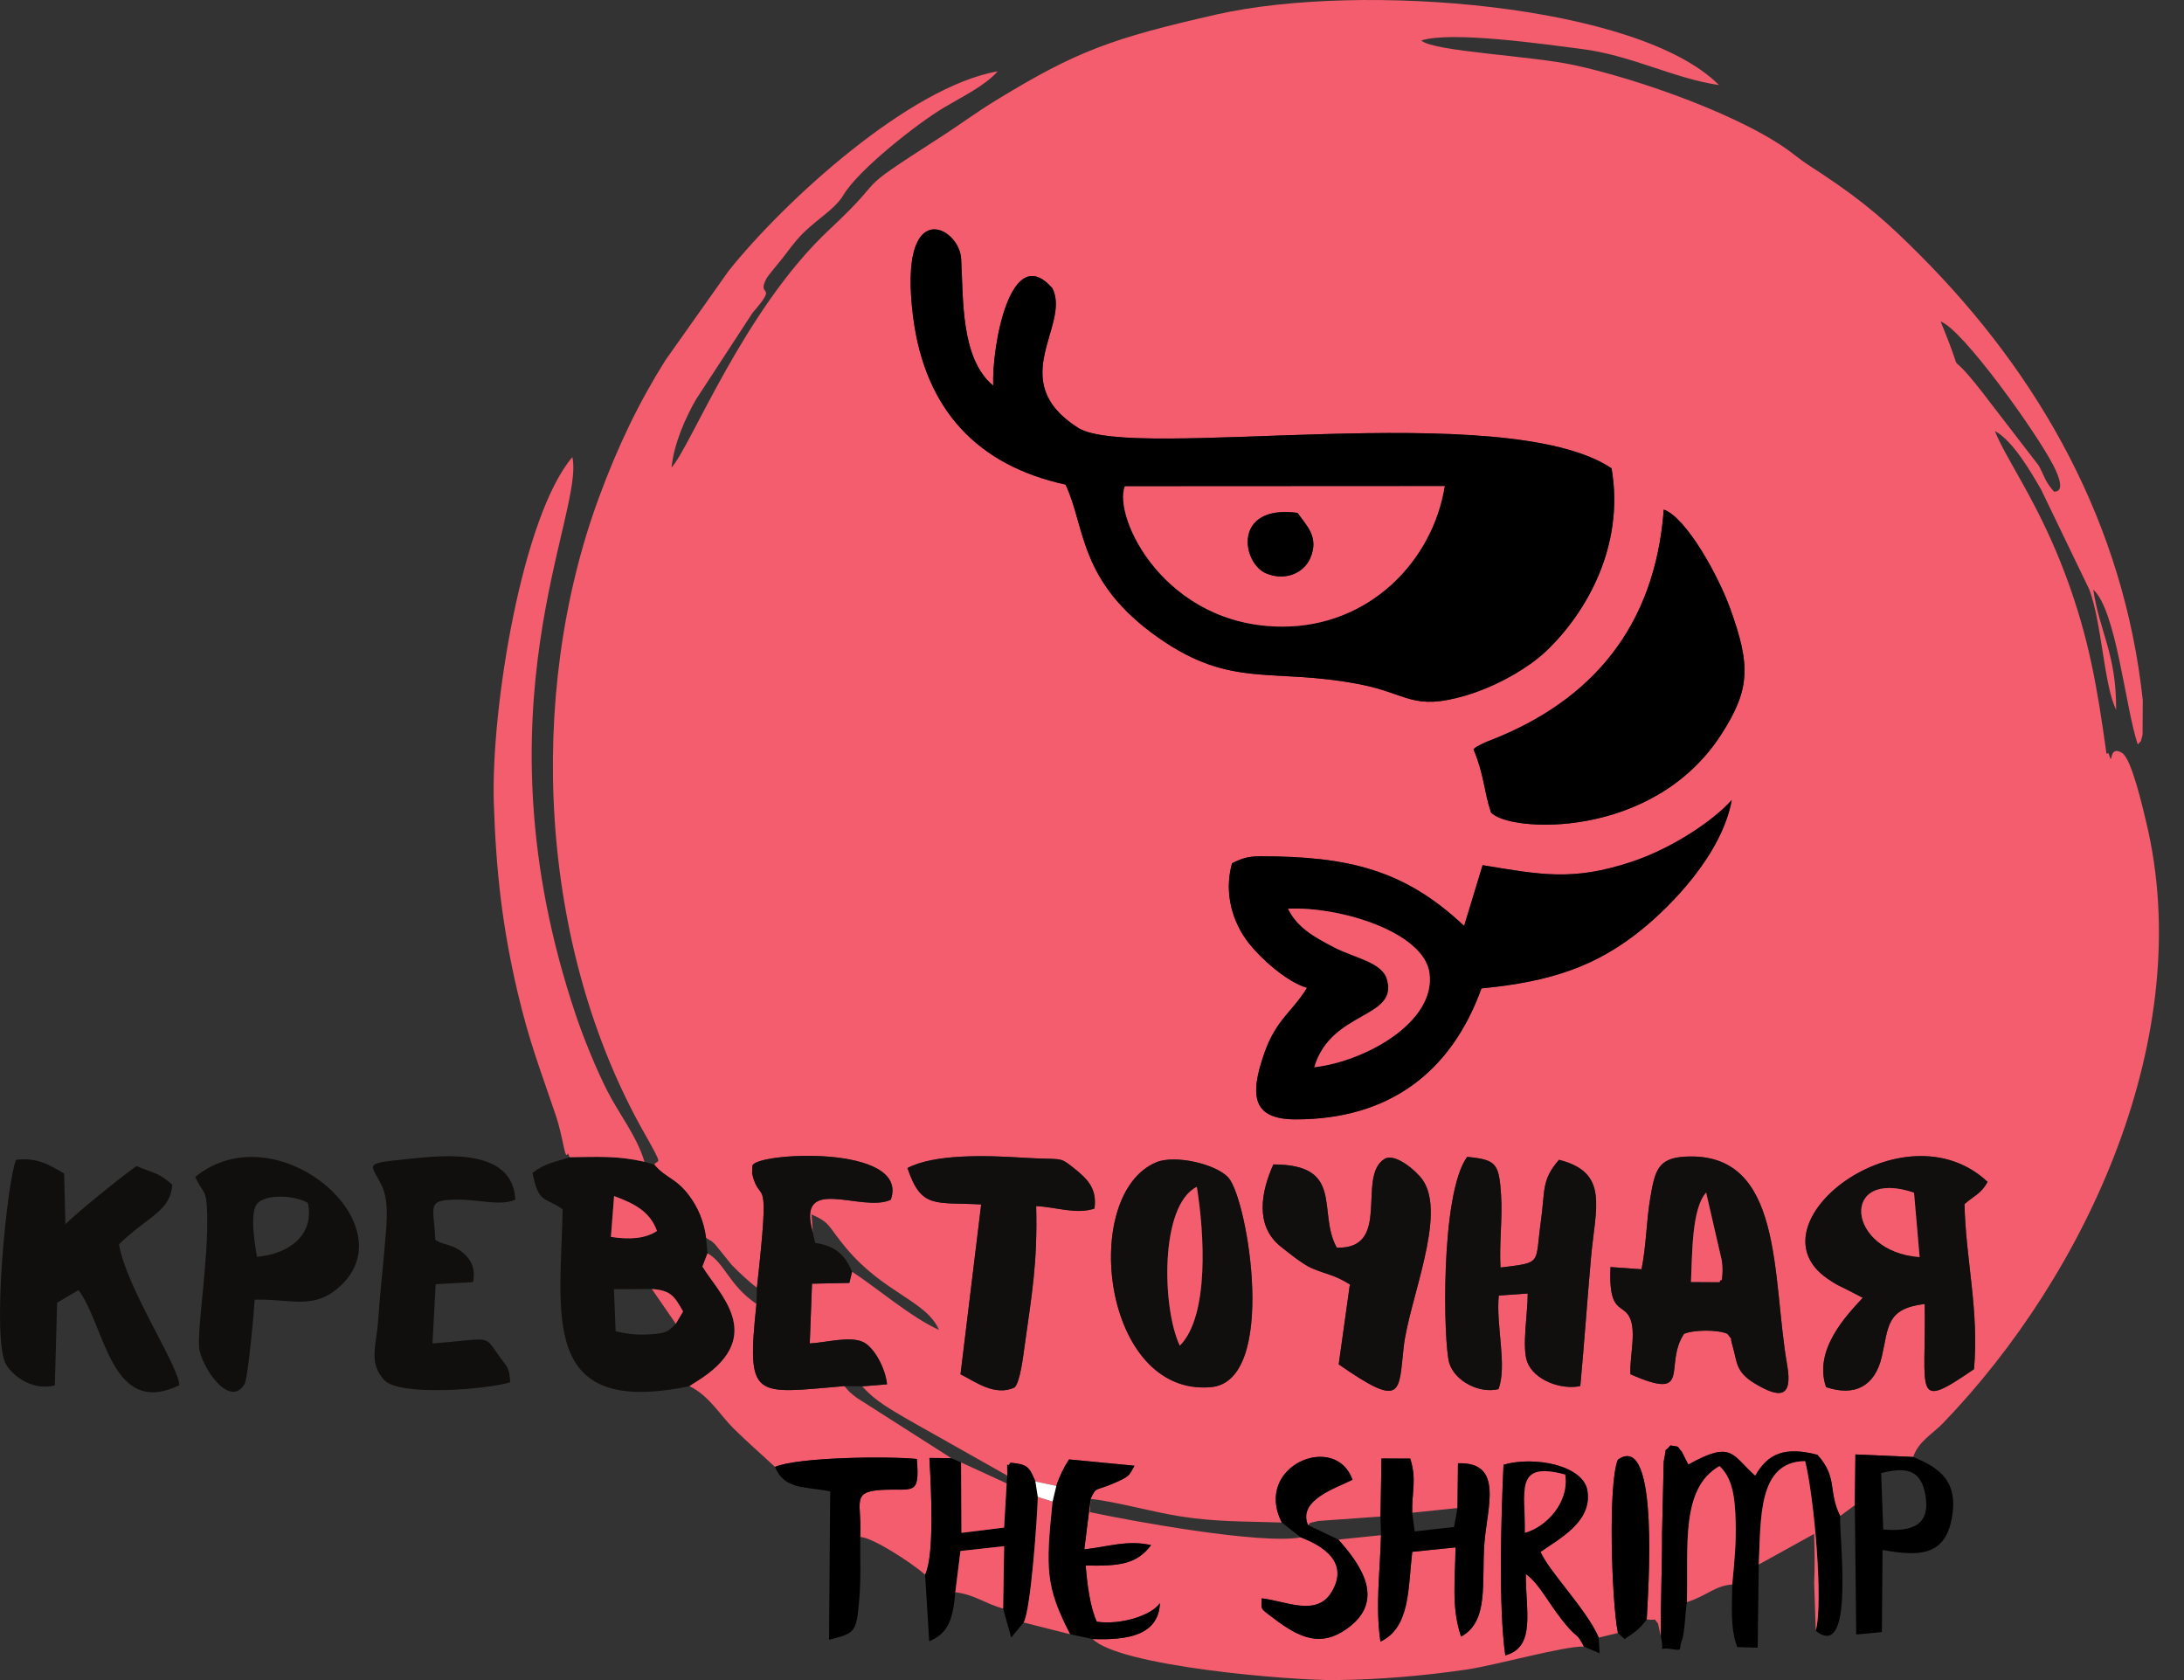 <?xml version="1.0" encoding="UTF-8"?> <svg xmlns="http://www.w3.org/2000/svg" width="39" height="30" viewBox="0 0 39 30" fill="none"><rect x="0" y="0" width="39" height="30" fill="#333333" stroke="none"/> <path fill-rule="evenodd" clip-rule="evenodd" d="M23.356 27.232C23.425 27.196 23.306 27.209 23.541 27.159L24.651 27.08L24.669 26.043L25.182 26.045C25.302 26.418 25.21 26.632 25.218 27.012L26.027 26.928L26.035 26.128C26.861 26.101 26.553 26.922 26.507 27.556C26.454 28.262 26.593 28.953 26.09 29.224C25.912 28.686 25.987 28.224 25.991 27.631L25.219 27.71C25.141 28.357 25.188 29.058 24.651 29.313C24.556 28.685 24.645 28.056 24.661 27.413L23.901 27.491C24.241 27.882 24.799 28.564 24.04 29.092C23.59 29.404 23.226 29.265 22.745 28.899C22.491 28.706 22.528 28.755 22.53 28.541C22.956 28.586 23.509 28.878 23.779 28.427C24.096 27.899 23.627 27.602 23.227 27.452C22.52 27.583 20.202 27.16 19.461 27.001L19.475 26.765C19.938 26.815 20.555 26.994 21.072 27.076C21.709 27.178 22.247 27.165 22.89 27.187C22.371 26.171 23.854 25.564 24.151 26.424C23.863 26.57 23.168 26.784 23.356 27.232V27.232ZM20.649 20.754C20.982 20.615 21.721 20.784 21.938 21.032C22.286 21.431 22.823 24.664 21.623 24.769C19.681 24.94 19.276 21.325 20.649 20.754V20.754ZM29.313 22.665C29.4 22.235 29.397 21.815 29.471 21.379C29.553 20.901 29.608 20.682 30.086 20.654C31.861 20.552 31.636 22.794 31.913 24.371C32.017 24.965 31.781 24.974 31.33 24.701C30.987 24.493 31.02 24.308 30.943 24.05C30.869 23.802 30.97 23.983 30.846 23.817C30.66 23.737 30.239 23.746 30.071 23.818C29.699 24.382 30.237 25.033 29.115 24.539C29.095 24.205 29.25 23.699 29.062 23.463C28.931 23.299 28.723 23.384 28.759 22.625L29.313 22.665H29.313ZM26.758 24.805C26.411 24.89 25.98 24.658 25.881 24.343C25.775 24.006 25.714 21.324 26.199 20.658C26.721 20.708 26.768 20.775 26.804 21.337C26.832 21.767 26.771 22.178 26.794 22.634C27.553 22.538 27.406 22.587 27.516 21.806C27.593 21.254 27.522 21.076 27.839 20.71C28.738 20.938 28.492 21.549 28.41 22.463C28.343 23.222 28.29 23.989 28.219 24.751C27.865 24.822 27.388 24.639 27.27 24.314C27.173 24.047 27.285 23.42 27.28 23.097L26.764 23.134C26.71 23.669 26.918 24.388 26.758 24.805L26.758 24.805ZM23.871 22.279C24.863 22.309 24.22 21.01 24.721 20.696C24.91 20.578 25.293 20.909 25.404 21.068C25.842 21.694 25.161 23.209 25.065 24.054C24.974 24.867 25.057 25.165 23.905 24.362L24.105 22.935C23.806 22.752 23.701 22.764 23.425 22.646C23.261 22.576 22.985 22.351 22.865 22.255C22.405 21.883 22.52 21.276 22.739 20.792C24.021 20.795 23.517 21.64 23.871 22.279V22.279ZM32.945 23.01C32.818 22.948 32.785 22.936 32.636 22.834C31.203 21.858 33.993 19.703 35.492 21.103C35.379 21.317 35.248 21.352 35.08 21.501C35.102 22.489 35.343 23.407 35.25 24.448C34.149 25.205 34.397 24.886 34.37 23.284C33.675 23.369 33.728 23.69 33.602 24.231C33.48 24.749 33.123 24.943 32.608 24.769C32.38 24.101 32.974 23.488 33.264 23.174L32.945 23.01V23.01ZM19.17 20.854C19.43 21.059 19.592 21.23 19.544 21.581C19.21 21.69 18.862 21.553 18.503 21.536C18.529 22.558 18.424 23.11 18.293 24.06C18.273 24.198 18.216 24.69 18.115 24.776C17.764 24.939 17.414 24.67 17.152 24.54L17.521 21.507C16.695 21.462 16.452 21.593 16.205 20.857C16.688 20.602 17.613 20.631 18.253 20.671C18.996 20.718 18.899 20.64 19.17 20.854V20.854ZM26.475 15.449C27.515 15.62 28.084 15.738 29.133 15.39C29.845 15.154 30.585 14.666 30.924 14.285C30.748 15.261 29.832 16.182 29.311 16.603C28.514 17.247 27.71 17.529 26.455 17.649C25.909 19.159 24.793 19.988 23.14 19.988C22.383 19.988 22.297 19.595 22.582 18.792C22.792 18.2 23.084 18.061 23.339 17.64C22.976 17.532 22.516 17.116 22.303 16.846C22.016 16.482 21.848 15.957 22.001 15.414C22.151 15.344 22.255 15.29 22.503 15.29C24.092 15.29 25.09 15.538 26.145 16.534L26.475 15.449ZM26.312 13.379C26.379 13.326 26.315 13.36 26.466 13.283C26.543 13.244 26.55 13.244 26.636 13.211C28.404 12.515 29.553 11.211 29.71 9.099C30.112 9.241 30.687 10.282 30.9 10.876C31.26 11.88 31.257 12.301 30.745 13.101C29.521 15.017 26.93 14.862 26.624 14.506C26.495 14.118 26.504 13.838 26.312 13.379L26.312 13.379ZM36.678 8.779C36.509 8.581 36.525 8.537 36.405 8.312L35.576 7.236C34.565 5.892 35.21 7.091 34.654 5.741C35.045 5.876 36.363 7.72 36.664 8.305C36.934 8.83 36.682 8.772 36.678 8.779H36.678ZM19.028 8.653C17.462 8.313 16.515 7.322 16.304 5.647C16.032 3.479 17.128 4.041 17.163 4.616C17.204 5.299 17.145 6.401 17.736 6.886C17.708 6.202 18.041 4.289 18.792 5.146C19.13 5.807 17.933 6.798 19.249 7.638C20.213 8.253 26.86 7.083 28.778 8.362C29.016 9.753 28.323 10.95 27.606 11.63C27.292 11.928 26.723 12.259 26.168 12.421C25.223 12.697 25.148 12.389 24.29 12.221C22.712 11.911 21.997 12.311 20.679 11.383C19.257 10.382 19.388 9.419 19.028 8.653L19.028 8.653ZM11.683 20.796C11.887 21.04 12.066 21.03 12.305 21.349C12.46 21.557 12.567 21.8 12.608 22.104C12.741 22.189 12.668 22.125 12.775 22.226L13.063 22.583C13.19 22.718 13.409 22.915 13.516 22.995C13.763 20.772 13.579 21.584 13.43 20.955L13.436 20.822C13.438 20.58 16.259 20.418 15.907 21.423C15.393 21.666 14.211 20.949 14.514 22.005L14.492 21.685C14.841 21.839 14.778 21.891 15.11 22.287C15.787 23.095 16.542 23.226 16.768 23.747C16.282 23.532 15.652 22.992 15.216 22.708L15.167 22.908L14.5 22.922L14.46 23.99C14.746 23.975 15.187 23.849 15.421 23.968C15.614 24.067 15.81 24.43 15.84 24.719L15.396 24.755C15.633 25.014 15.817 25.129 16.653 25.596L17.987 26.349C17.988 25.988 17.967 26.258 18.044 26.118C18.36 26.149 18.377 26.196 18.49 26.454L18.863 26.533C18.925 26.345 19.004 26.191 19.09 26.06L20.259 26.173C20.161 26.35 20.171 26.361 19.913 26.475C19.545 26.639 19.584 26.53 19.475 26.765L19.363 27.666C19.775 27.623 20.134 27.492 20.555 27.591C20.29 27.939 19.987 27.964 19.387 27.955C19.415 28.303 19.466 28.693 19.585 28.957C20 29.02 20.554 28.854 20.713 28.627C20.686 29.203 20.131 29.291 19.512 29.267C19.987 29.751 23.02 30.009 23.856 30C24.64 29.991 25.422 29.925 26.196 29.811C26.711 29.735 27.945 29.387 28.285 29.402C28.153 29.153 28.177 29.256 28.005 29.061C27.667 28.676 27.51 28.293 27.247 28.107C27.241 28.758 27.433 29.409 26.88 29.559C26.757 28.7 26.805 27.085 26.848 26.155C27.387 25.997 28.27 26.161 28.346 26.615C28.439 27.177 27.838 27.477 27.51 27.712C27.658 28.057 28.343 28.754 28.549 29.242L28.891 29.159C28.78 28.614 28.71 26.486 28.891 26.064C29.646 25.536 29.426 28.483 29.406 28.917C29.627 28.941 29.506 28.876 29.607 28.988L29.659 29.228C29.651 28.618 29.682 28.011 29.679 27.394L29.709 26.098C29.776 25.774 29.697 25.972 29.829 25.81C30.023 25.843 29.928 25.812 30.032 25.922L30.148 26.152C30.93 25.717 30.921 25.973 31.343 26.354C31.569 25.949 31.879 25.829 32.453 25.977C32.824 26.387 32.637 26.623 32.86 27.071L33.122 26.877L33.132 25.971L34.164 26.016C34.262 25.733 34.504 25.611 34.696 25.413C37.254 22.762 39.242 18.493 38.325 14.68C38.27 14.454 38.068 13.552 37.894 13.444C37.633 13.284 37.745 13.744 37.652 13.45C37.648 13.439 37.627 13.463 37.616 13.459C37.447 12.252 37.303 11.399 36.895 10.296C36.405 8.973 35.82 8.205 35.623 7.696C35.949 7.871 36.276 8.445 36.448 8.741L37.31 10.529C37.538 11.15 37.565 12.21 37.788 12.677C37.794 11.669 37.494 11.296 37.38 10.528C37.795 10.907 37.949 12.625 38.175 13.295C38.253 13.195 38.21 13.3 38.26 13.123L38.264 12.505C37.927 9.362 36.431 6.704 34.28 4.549C33.716 3.983 33.303 3.614 32.537 3.106C32.381 3.003 32.208 2.897 32.065 2.782C31.186 2.077 29.206 1.397 28.114 1.163C27.314 0.991 25.599 0.921 25.38 0.723C25.922 0.551 27.555 0.787 28.233 0.873C29.136 0.987 29.884 1.4 30.696 1.519C29.27 0.079 24.312 -0.327 21.727 0.258C19.849 0.684 19.222 0.917 17.822 1.769C17.412 2.018 17.161 2.214 16.768 2.466C15.102 3.538 15.959 3.027 14.814 4.096C13.286 5.522 12.334 7.978 11.992 8.347C12.034 7.916 12.251 7.438 12.431 7.129L13.44 5.584C13.918 5.035 13.499 5.332 13.687 4.972C13.704 4.94 13.838 4.774 13.865 4.743C14.035 4.542 14.073 4.469 14.219 4.296C14.518 3.941 14.889 3.773 15.065 3.477C15.323 3.041 16.366 2.213 16.856 1.921C17.198 1.717 17.583 1.535 17.816 1.274C16.253 1.543 14.014 3.579 13.009 4.84L11.886 6.427C11.414 7.177 11.037 7.954 10.692 8.893C9.396 12.418 9.617 16.904 11.508 20.237C11.872 20.88 11.742 20.684 11.683 20.796H11.683Z" fill="#F35D6D"></path> <path fill-rule="evenodd" clip-rule="evenodd" d="M25.797 8.681C25.579 10.037 24.437 11.189 22.901 11.189C20.806 11.189 19.871 9.244 20.086 8.684L25.797 8.681V8.681ZM19.028 8.653C19.388 9.42 19.257 10.382 20.679 11.383C21.997 12.311 22.712 11.912 24.29 12.221C25.148 12.389 25.223 12.697 26.168 12.421C26.723 12.259 27.292 11.928 27.606 11.63C28.323 10.95 29.017 9.753 28.778 8.362C26.86 7.083 20.213 8.253 19.249 7.638C17.933 6.798 19.13 5.808 18.792 5.146C18.041 4.289 17.708 6.202 17.736 6.886C17.145 6.401 17.205 5.299 17.163 4.617C17.128 4.041 16.032 3.479 16.304 5.647C16.515 7.322 17.462 8.313 19.028 8.653L19.028 8.653Z" fill="black"></path> <path fill-rule="evenodd" clip-rule="evenodd" d="M23.001 16.226C23.946 16.185 25.425 16.648 25.525 17.372C25.648 18.251 24.376 18.953 23.469 19.057C23.768 18.042 24.975 18.194 24.767 17.486C24.677 17.18 24.201 17.111 23.825 16.917C23.442 16.72 23.159 16.551 23.001 16.226V16.226ZM26.475 15.449L26.145 16.534C25.09 15.538 24.092 15.29 22.503 15.29C22.255 15.29 22.151 15.344 22.001 15.414C21.848 15.957 22.016 16.482 22.303 16.846C22.516 17.116 22.976 17.532 23.339 17.639C23.084 18.061 22.792 18.2 22.582 18.792C22.297 19.595 22.383 19.988 23.14 19.988C24.793 19.988 25.909 19.159 26.455 17.649C27.71 17.529 28.514 17.247 29.311 16.603C29.832 16.182 30.748 15.261 30.924 14.285C30.585 14.666 29.845 15.154 29.133 15.39C28.084 15.737 27.515 15.62 26.475 15.449Z" fill="black"></path> <path fill-rule="evenodd" clip-rule="evenodd" d="M26.312 13.379C26.505 13.838 26.495 14.118 26.624 14.506C26.93 14.862 29.521 15.017 30.746 13.101C31.257 12.301 31.26 11.88 30.9 10.876C30.687 10.282 30.113 9.241 29.71 9.099C29.553 11.211 28.404 12.516 26.636 13.211C26.551 13.244 26.543 13.244 26.466 13.283C26.316 13.36 26.379 13.327 26.312 13.379L26.312 13.379Z" fill="black"></path> <path fill-rule="evenodd" clip-rule="evenodd" d="M23.17 9.158C23.33 9.386 23.562 9.589 23.397 9.968C23.279 10.236 22.955 10.374 22.622 10.244C22.172 10.069 22.001 9.003 23.17 9.158V9.158ZM20.086 8.684C19.871 9.244 20.806 11.189 22.902 11.189C24.437 11.189 25.579 10.037 25.798 8.681L20.086 8.684V8.684Z" fill="#F35D6D"></path> <path fill-rule="evenodd" clip-rule="evenodd" d="M11.64 23.017C11.985 23.04 12.045 23.151 12.198 23.418L12.068 23.638C11.922 23.787 11.889 23.808 11.597 23.827C11.383 23.84 11.199 23.823 10.993 23.77L10.963 23.02L11.64 23.017ZM10.966 21.358C11.327 21.491 11.607 21.632 11.732 21.981C11.525 22.117 11.254 22.14 10.909 22.087L10.966 21.358L10.966 21.358ZM12.311 24.752C12.371 24.709 12.454 24.663 12.543 24.602C13.669 23.832 12.837 23.102 12.543 22.616L12.634 22.379L12.608 22.104C12.567 21.8 12.46 21.557 12.305 21.349C12.066 21.03 11.887 21.04 11.683 20.796L11.509 20.746C11.017 20.636 10.682 20.657 10.172 20.664C9.902 20.757 9.741 20.763 9.509 20.944C9.621 21.506 9.727 21.364 10.047 21.594C10.013 23.467 9.615 25.314 12.311 24.752H12.311Z" fill="#100F0D"></path> <path fill-rule="evenodd" clip-rule="evenodd" d="M10.172 20.664C10.682 20.657 11.017 20.636 11.509 20.745C11.365 20.274 11.066 19.914 10.84 19.471C10.65 19.096 10.424 18.548 10.28 18.117C8.439 12.638 10.441 9.178 10.221 8.162C9.323 9.215 8.765 12.656 8.818 14.334C8.857 15.558 8.971 16.562 9.243 17.719C9.455 18.618 9.648 19.098 9.922 19.909C10.066 20.335 10.084 20.733 10.14 20.597C10.145 20.585 10.158 20.643 10.172 20.664H10.172Z" fill="#F35D6D"></path> <path fill-rule="evenodd" clip-rule="evenodd" d="M34.279 22.447C32.962 22.351 32.852 20.848 34.179 21.297L34.279 22.447ZM33.264 23.174C32.974 23.488 32.38 24.101 32.608 24.769C33.123 24.943 33.481 24.749 33.602 24.231C33.728 23.69 33.675 23.369 34.37 23.284C34.397 24.886 34.149 25.205 35.25 24.448C35.343 23.407 35.102 22.489 35.08 21.501C35.248 21.352 35.379 21.317 35.492 21.103C33.993 19.703 31.203 21.858 32.637 22.834C32.786 22.936 32.818 22.948 32.946 23.01L33.264 23.174V23.174Z" fill="#100F0D"></path> <path fill-rule="evenodd" clip-rule="evenodd" d="M2.125 22.217C2.644 21.715 3.045 21.631 3.076 21.154C2.83 20.936 2.756 20.956 2.436 20.821C2.082 21.08 1.406 21.627 1.168 21.86L1.145 20.955C0.9 20.811 0.665 20.66 0.286 20.711C0.127 21.086 -0.161 23.946 0.115 24.376C0.261 24.604 0.608 24.835 0.979 24.737L1.02 23.262L1.401 23.036C1.882 23.671 1.975 25.328 3.202 24.735C3.203 24.408 2.25 22.987 2.125 22.217L2.125 22.217Z" fill="#100F0D"></path> <path fill-rule="evenodd" clip-rule="evenodd" d="M30.196 22.891C30.219 22.419 30.205 21.58 30.467 21.296L30.747 22.512C30.753 22.564 30.761 22.658 30.758 22.707C30.738 23.001 30.755 22.768 30.706 22.894L30.196 22.891V22.891ZM29.313 22.665L28.759 22.625C28.723 23.384 28.932 23.299 29.063 23.463C29.25 23.699 29.095 24.205 29.115 24.539C30.237 25.033 29.699 24.382 30.072 23.818C30.239 23.746 30.66 23.737 30.846 23.817C30.97 23.983 30.87 23.802 30.944 24.05C31.02 24.308 30.987 24.493 31.331 24.701C31.781 24.974 32.017 24.965 31.913 24.371C31.636 22.794 31.861 20.552 30.086 20.654C29.608 20.682 29.553 20.901 29.471 21.379C29.397 21.815 29.4 22.235 29.313 22.665H29.313Z" fill="#100F0D"></path> <path fill-rule="evenodd" clip-rule="evenodd" d="M26.758 24.805C26.918 24.388 26.71 23.669 26.764 23.134L27.281 23.097C27.285 23.42 27.173 24.047 27.27 24.314C27.388 24.639 27.865 24.822 28.22 24.751C28.29 23.989 28.343 23.222 28.41 22.463C28.492 21.549 28.738 20.938 27.839 20.71C27.522 21.076 27.594 21.253 27.516 21.806C27.406 22.587 27.553 22.538 26.794 22.634C26.771 22.178 26.832 21.767 26.805 21.337C26.768 20.775 26.721 20.708 26.199 20.658C25.714 21.323 25.775 24.006 25.881 24.343C25.98 24.658 26.411 24.89 26.758 24.805L26.758 24.805Z" fill="#100F0D"></path> <path fill-rule="evenodd" clip-rule="evenodd" d="M21.068 24.029C20.75 23.362 20.707 21.521 21.372 21.193C21.505 22.012 21.598 23.497 21.068 24.029ZM20.649 20.754C19.276 21.326 19.681 24.94 21.623 24.77C22.823 24.664 22.286 21.432 21.938 21.032C21.721 20.784 20.982 20.616 20.649 20.754V20.754Z" fill="#100F0D"></path> <path fill-rule="evenodd" clip-rule="evenodd" d="M4.589 22.441C4.552 22.233 4.456 21.662 4.589 21.497C4.734 21.319 5.249 21.335 5.498 21.48C5.621 22.049 5.158 22.396 4.589 22.441V22.441ZM3.486 21.015C3.629 21.333 3.685 21.207 3.699 21.656C3.724 22.477 3.53 23.637 3.555 24.048C3.574 24.374 4.091 25.167 4.365 24.718C4.43 24.613 4.536 23.415 4.548 23.207C5.221 23.19 5.618 23.409 6.103 22.939C7.247 21.827 4.927 19.849 3.486 21.015H3.486Z" fill="#100F0D"></path> <path fill-rule="evenodd" clip-rule="evenodd" d="M12.312 24.752C12.657 24.917 12.861 25.27 13.091 25.499C13.344 25.75 13.589 25.961 13.839 26.194C14.248 26.018 15.876 26 16.372 26.053C16.43 26.732 16.302 26.571 15.729 26.606C15.186 26.638 15.397 26.854 15.362 27.444C15.588 27.456 16.282 27.908 16.52 28.118C16.692 27.768 16.624 26.526 16.597 26.034L16.988 26.038L15.304 24.963C15.261 24.932 15.214 24.894 15.165 24.85L15.078 24.751C13.456 24.889 13.328 25.006 13.508 23.284C13.008 22.941 12.95 22.559 12.634 22.379L12.543 22.616C12.837 23.102 13.669 23.832 12.543 24.602C12.454 24.663 12.371 24.709 12.312 24.752Z" fill="#F35D6D"></path> <path fill-rule="evenodd" clip-rule="evenodd" d="M13.516 22.995L13.508 23.284C13.328 25.006 13.456 24.888 15.078 24.751L15.396 24.755L15.84 24.719C15.81 24.43 15.614 24.067 15.421 23.968C15.187 23.849 14.746 23.975 14.46 23.989L14.5 22.922L15.167 22.908L15.216 22.708C15.088 22.407 14.924 22.25 14.556 22.193L14.514 22.005C14.211 20.949 15.393 21.666 15.907 21.423C16.259 20.417 13.438 20.58 13.436 20.822L13.43 20.954C13.579 21.583 13.763 20.772 13.516 22.995V22.995Z" fill="#100F0D"></path> <path fill-rule="evenodd" clip-rule="evenodd" d="M8.447 22.894C8.497 22.656 8.411 22.488 8.263 22.366C8.071 22.208 7.907 22.235 7.773 22.139C7.751 21.521 7.58 21.41 8.244 21.422C8.562 21.427 8.951 21.535 9.202 21.422C9.16 20.486 7.899 20.633 7.343 20.689C6.454 20.78 6.618 20.759 6.818 21.173C6.959 21.463 6.898 21.923 6.865 22.312C6.827 22.756 6.784 23.118 6.753 23.573C6.723 24.03 6.574 24.327 6.861 24.642C7.135 24.943 8.723 24.806 9.111 24.683C9.093 24.424 9.074 24.434 8.934 24.243C8.621 23.815 8.822 23.905 7.723 23.989L7.78 22.931L8.447 22.894Z" fill="#100F0D"></path> <path fill-rule="evenodd" clip-rule="evenodd" d="M23.871 22.279C23.518 21.64 24.022 20.795 22.739 20.793C22.521 21.276 22.405 21.883 22.865 22.255C22.985 22.351 23.261 22.576 23.425 22.646C23.702 22.764 23.807 22.752 24.105 22.935L23.906 24.363C25.058 25.165 24.974 24.867 25.066 24.054C25.161 23.209 25.842 21.694 25.404 21.069C25.293 20.909 24.91 20.578 24.721 20.696C24.22 21.01 24.863 22.309 23.871 22.279V22.279Z" fill="#100F0D"></path> <path fill-rule="evenodd" clip-rule="evenodd" d="M16.205 20.857C16.452 21.594 16.695 21.462 17.521 21.507L17.152 24.54C17.415 24.67 17.765 24.939 18.116 24.776C18.216 24.691 18.274 24.198 18.293 24.06C18.425 23.11 18.529 22.558 18.503 21.537C18.862 21.553 19.21 21.69 19.544 21.581C19.592 21.23 19.43 21.059 19.171 20.854C18.899 20.64 18.996 20.719 18.254 20.672C17.613 20.631 16.688 20.603 16.205 20.857V20.857Z" fill="#100F0D"></path> <path fill-rule="evenodd" clip-rule="evenodd" d="M29.659 29.228C29.735 29.557 29.576 29.403 29.838 29.445C30.07 29.482 29.966 29.456 30.035 29.287C30.084 29.165 30.099 28.736 30.123 28.608C30.151 27.624 30.004 26.576 30.706 26.179C30.953 26.404 30.983 26.792 30.993 27.154C31.005 27.565 30.971 27.893 30.933 28.293C30.931 28.654 30.892 29.07 31.022 29.411L31.387 29.422L31.406 27.937C31.448 27.144 31.379 26.094 32.235 26.091C32.398 26.749 32.561 28.628 32.424 29.119C33.125 29.684 32.841 27.451 32.86 27.071C32.637 26.623 32.825 26.387 32.453 25.977C31.879 25.828 31.569 25.949 31.343 26.354C30.922 25.973 30.931 25.717 30.148 26.152L30.032 25.922C29.928 25.812 30.023 25.843 29.83 25.81C29.698 25.972 29.776 25.774 29.709 26.098L29.679 27.394C29.682 28.011 29.651 28.618 29.659 29.228L29.659 29.228Z" fill="black"></path> <path fill-rule="evenodd" clip-rule="evenodd" d="M24.652 27.081L24.661 27.414C24.645 28.056 24.556 28.686 24.651 29.314C25.188 29.058 25.141 28.357 25.219 27.71L25.991 27.631C25.987 28.224 25.912 28.686 26.09 29.224C26.593 28.953 26.455 28.263 26.507 27.557C26.554 26.922 26.861 26.101 26.035 26.129L26.027 26.928L25.965 27.266L25.262 27.346L25.218 27.012C25.21 26.632 25.302 26.418 25.183 26.045L24.669 26.044L24.652 27.081Z" fill="black"></path> <path fill-rule="evenodd" clip-rule="evenodd" d="M16.52 28.118L16.593 29.308C16.927 29.163 17.015 28.94 17.059 28.432L17.151 27.695L17.931 27.609L17.913 28.723L18.057 29.241L18.279 28.972C18.406 28.761 18.523 27.109 18.532 26.73L18.49 26.454C18.377 26.197 18.36 26.149 18.044 26.119C17.967 26.259 17.988 25.988 17.987 26.35L17.976 26.488L17.93 27.277L17.169 27.371L17.162 26.115L16.988 26.038L16.596 26.034C16.624 26.526 16.692 27.768 16.52 28.118L16.52 28.118Z" fill="black"></path> <path fill-rule="evenodd" clip-rule="evenodd" d="M27.231 27.369C27.245 26.636 27.027 26.08 27.95 26.331C28.025 26.828 27.613 27.265 27.231 27.369ZM28.285 29.402L28.564 29.521L28.549 29.242C28.343 28.754 27.658 28.057 27.51 27.712C27.838 27.477 28.439 27.176 28.346 26.615C28.27 26.161 27.387 25.996 26.849 26.155C26.805 27.085 26.758 28.699 26.88 29.559C27.433 29.409 27.241 28.758 27.247 28.107C27.51 28.293 27.667 28.675 28.005 29.061C28.177 29.256 28.153 29.153 28.285 29.402L28.285 29.402Z" fill="black"></path> <path fill-rule="evenodd" clip-rule="evenodd" d="M18.863 26.533L18.796 26.812C18.669 28.029 18.675 28.337 19.108 29.182L19.512 29.267C20.131 29.291 20.687 29.203 20.713 28.627C20.554 28.854 20.001 29.02 19.585 28.958C19.466 28.693 19.416 28.303 19.387 27.955C19.987 27.964 20.29 27.939 20.555 27.591C20.134 27.492 19.775 27.623 19.363 27.666L19.475 26.765C19.584 26.531 19.545 26.639 19.914 26.475C20.171 26.361 20.161 26.35 20.259 26.173L19.09 26.06C19.004 26.191 18.925 26.345 18.863 26.533Z" fill="black"></path> <path fill-rule="evenodd" clip-rule="evenodd" d="M23.001 16.226C23.159 16.551 23.442 16.72 23.825 16.917C24.201 17.111 24.677 17.18 24.767 17.486C24.975 18.194 23.769 18.042 23.469 19.057C24.376 18.953 25.648 18.251 25.526 17.372C25.425 16.649 23.946 16.185 23.001 16.226V16.226Z" fill="#F35D6D"></path> <path fill-rule="evenodd" clip-rule="evenodd" d="M13.839 26.193C14.006 26.605 14.374 26.54 14.825 26.631L14.804 29.28C15.271 29.162 15.291 29.148 15.341 28.593C15.377 28.21 15.358 27.828 15.362 27.444C15.397 26.853 15.186 26.638 15.729 26.605C16.302 26.571 16.43 26.731 16.372 26.052C15.876 26 14.248 26.018 13.839 26.193V26.193Z" fill="black"></path> <path fill-rule="evenodd" clip-rule="evenodd" d="M33.592 26.305C34.003 26.199 34.297 26.218 34.381 26.689C34.48 27.244 34.137 27.354 33.629 27.311L33.592 26.305ZM33.122 26.877L33.147 29.186L33.605 29.143L33.617 27.677C34.247 27.79 34.715 27.792 34.847 27.143C34.988 26.457 34.642 26.213 34.164 26.016L33.132 25.971L33.122 26.877V26.877Z" fill="black"></path> <path fill-rule="evenodd" clip-rule="evenodd" d="M22.89 27.188L23.227 27.452C23.627 27.602 24.096 27.899 23.779 28.428C23.51 28.878 22.956 28.586 22.53 28.541C22.528 28.755 22.491 28.706 22.745 28.899C23.226 29.265 23.59 29.404 24.04 29.092C24.799 28.564 24.241 27.882 23.901 27.492L23.357 27.232C23.168 26.784 23.863 26.57 24.151 26.424C23.854 25.564 22.372 26.171 22.89 27.188V27.188Z" fill="black"></path> <path fill-rule="evenodd" clip-rule="evenodd" d="M28.891 29.159L29.01 29.268C29.196 29.144 29.278 29.09 29.406 28.917C29.426 28.483 29.646 25.536 28.891 26.064C28.71 26.486 28.78 28.614 28.891 29.159H28.891Z" fill="black"></path> <path fill-rule="evenodd" clip-rule="evenodd" d="M30.123 28.609C30.474 28.497 30.62 28.317 30.932 28.293C30.971 27.893 31.005 27.565 30.993 27.154C30.982 26.792 30.953 26.404 30.705 26.179C30.004 26.576 30.151 27.624 30.123 28.609V28.609Z" fill="#F35D6D"></path> <path fill-rule="evenodd" clip-rule="evenodd" d="M31.406 27.937L32.395 27.39C32.403 27.692 32.41 27.967 32.396 28.27L32.424 29.119C32.561 28.628 32.398 26.749 32.235 26.091C31.379 26.094 31.448 27.144 31.406 27.937Z" fill="#F35D6D"></path> <path fill-rule="evenodd" clip-rule="evenodd" d="M21.068 24.029C21.598 23.497 21.505 22.012 21.372 21.193C20.707 21.521 20.75 23.362 21.068 24.029Z" fill="#F35D6D"></path> <path fill-rule="evenodd" clip-rule="evenodd" d="M23.17 9.158C22.001 9.003 22.172 10.069 22.622 10.244C22.955 10.374 23.279 10.236 23.397 9.968C23.562 9.589 23.33 9.386 23.17 9.158V9.158Z" fill="black"></path> <path fill-rule="evenodd" clip-rule="evenodd" d="M34.279 22.447L34.179 21.297C32.852 20.848 32.962 22.351 34.279 22.447Z" fill="#F35D6D"></path> <path fill-rule="evenodd" clip-rule="evenodd" d="M18.279 28.972L19.108 29.182C18.675 28.337 18.669 28.029 18.796 26.812L18.532 26.73C18.523 27.109 18.406 28.761 18.279 28.972V28.972Z" fill="#F35D6D"></path> <path fill-rule="evenodd" clip-rule="evenodd" d="M17.976 26.488L17.162 26.114L17.169 27.371L17.93 27.277L17.976 26.488Z" fill="#F35D6D"></path> <path fill-rule="evenodd" clip-rule="evenodd" d="M17.059 28.432C17.407 28.474 17.577 28.631 17.913 28.723L17.931 27.609L17.151 27.695L17.059 28.432Z" fill="#F35D6D"></path> <path fill-rule="evenodd" clip-rule="evenodd" d="M30.196 22.891L30.706 22.894C30.755 22.767 30.738 23.001 30.758 22.706C30.761 22.657 30.753 22.564 30.747 22.512L30.467 21.295C30.205 21.58 30.219 22.419 30.196 22.891V22.891Z" fill="#F35D6D"></path> <path fill-rule="evenodd" clip-rule="evenodd" d="M27.231 27.37C27.613 27.265 28.025 26.828 27.95 26.331C27.027 26.081 27.245 26.636 27.231 27.37Z" fill="#F35D6D"></path> <path fill-rule="evenodd" clip-rule="evenodd" d="M10.909 22.087C11.254 22.139 11.525 22.117 11.732 21.981C11.607 21.632 11.327 21.491 10.966 21.357L10.909 22.087L10.909 22.087Z" fill="#F35D6D"></path> <path fill-rule="evenodd" clip-rule="evenodd" d="M12.068 23.638L12.198 23.418C12.045 23.151 11.986 23.041 11.64 23.017L12.068 23.638Z" fill="#F35D6D"></path> <path fill-rule="evenodd" clip-rule="evenodd" d="M18.532 26.73L18.796 26.813L18.863 26.533L18.49 26.454L18.532 26.73Z" fill="white"></path> </svg> 